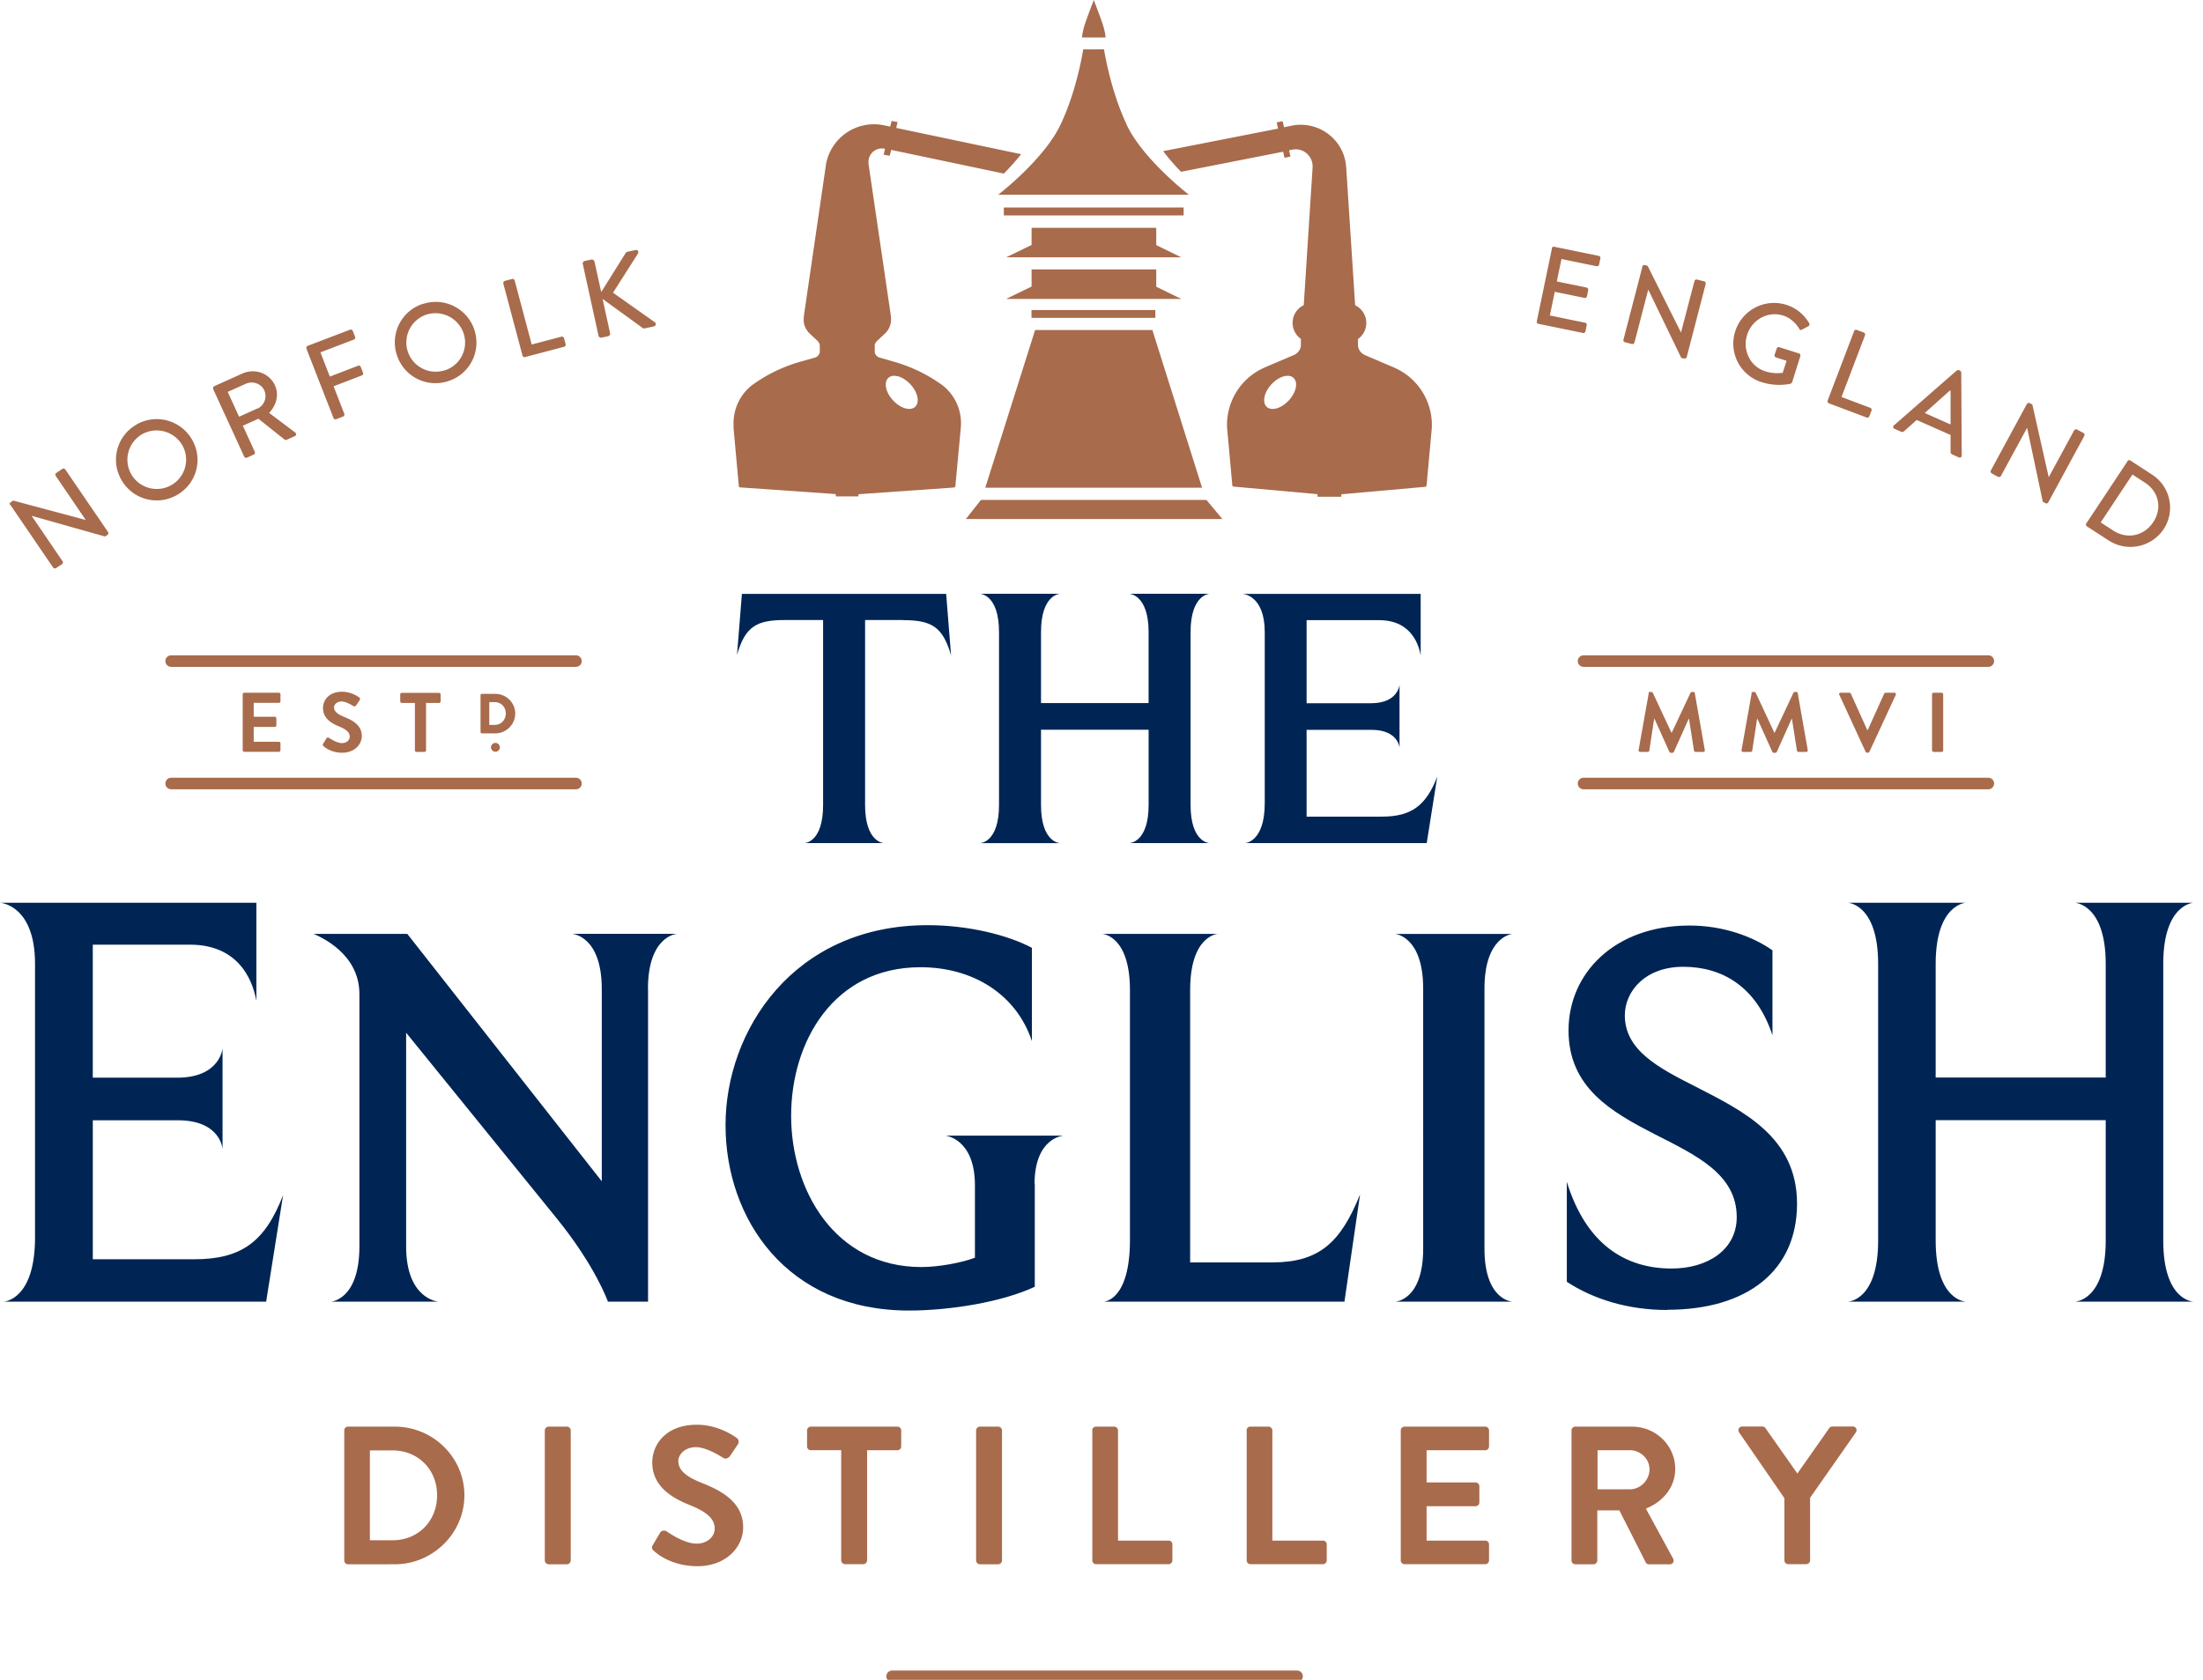 <svg width="118" height="90" fill="none" xmlns="http://www.w3.org/2000/svg"><g clip-path="url(#a)"><path d="M13 37.2c0-.042.037-.084.086-.084h1.852c.048 0 .085.042.085.085v.37a.083.083 0 0 1-.085.085H13.59v.745h1.128c.048 0 .085.043.085.085v.376a.087.087 0 0 1-.085.085H13.59v.794h1.347c.048 0 .085.043.085.085v.37a.087.087 0 0 1-.085.085h-1.852a.087.087 0 0 1-.085-.085v-3.001.006zm4.314 2.644.164-.278a.106.106 0 0 1 .153-.03c.024.011.39.278.688.278.238 0 .414-.151.414-.352 0-.23-.195-.388-.579-.545-.426-.17-.852-.443-.852-.982 0-.407.298-.873 1.023-.873.463 0 .823.236.914.303.043.024.06.103.024.151l-.176.261c-.037.055-.104.091-.159.055-.036-.025-.384-.249-.633-.249-.25 0-.403.17-.403.315 0 .212.171.358.537.51.438.175.95.436.95 1.024 0 .467-.408.898-1.048.898-.572 0-.908-.267-.999-.352-.043-.043-.06-.067-.024-.134h.006zm4.904-2.182h-.695a.087.087 0 0 1-.085-.085v-.37c0-.043.037-.085.085-.085h1.992c.05 0 .086.042.086.085v.37a.083.083 0 0 1-.086.085h-.694v2.54c0 .042-.043.085-.085.085h-.427c-.043 0-.085-.043-.085-.085v-2.54h-.006zm3.52-.431s.025-.055.056-.055h.737c.585 0 1.066.473 1.066 1.055s-.481 1.061-1.066 1.061h-.737s-.055-.024-.055-.054V37.23zm.762 1.607c.341 0 .591-.267.591-.613 0-.345-.25-.606-.59-.606h-.293v1.219h.292zm61.8-1.698c0-.037.03-.067.079-.067h.073c.036 0 .06.018.079.048l1 2.14h.011l1.005-2.14s.037-.048.08-.048h.073c.049 0 .079.03.079.067l.536 3.043c.012.06-.024.103-.08.103h-.413a.093.093 0 0 1-.086-.067l-.268-1.715h-.012l-.798 1.782s-.037.049-.08.049H89.5c-.043 0-.061-.025-.08-.049l-.804-1.782h-.012l-.262 1.715c0 .03-.042.067-.08.067h-.407c-.061 0-.098-.042-.086-.103l.543-3.043h-.013zm5.513 0c0-.037.03-.067.079-.067h.073c.037 0 .06.018.08.048l.998 2.14h.012l1.006-2.14s.036-.048.079-.048h.073c.049 0 .08.03.08.067l.535 3.043c.012.06-.024.103-.079.103h-.414a.093.093 0 0 1-.085-.067l-.269-1.715h-.012l-.798 1.782s-.036.049-.079.049h-.08c-.042 0-.06-.025-.078-.049l-.805-1.782h-.012l-.262 1.715c0 .03-.042.067-.079.067h-.408c-.061 0-.098-.042-.085-.103l.542-3.043h-.012zm4.703.09c-.025-.06.012-.115.08-.115h.462c.043 0 .067.024.08.048l.877 1.947h.03l.877-1.947s.037-.048.079-.048h.463c.067 0 .104.06.08.115l-1.414 3.05s-.036.048-.079.048h-.043c-.042 0-.06-.024-.079-.048l-1.407-3.05h-.006zm4.971-.03a.09.09 0 0 1 .085-.085h.427c.048 0 .085.042.085.085v3.001c0 .042-.043.085-.085.085h-.427a.091.091 0 0 1-.085-.085V37.2zM.542 27.055c-.037-.048-.018-.12.037-.151l.127-.085 3.887 1.04-1.608-2.362a.11.11 0 0 1 .03-.157l.323-.218c.049-.036.128-.018.159.03l2.29 3.352c.037.049.019.121-.03.157l-.128.085-3.936-1.111 1.657 2.433a.11.11 0 0 1-.03.157l-.317.212c-.049.036-.128.018-.158-.03l-2.29-3.358-.013.006zm6.799-4.329a2.181 2.181 0 0 1 2.967.867 2.156 2.156 0 0 1-.866 2.947 2.17 2.17 0 0 1-2.954-.855 2.159 2.159 0 0 1 .853-2.953v-.006zm1.81 3.28a1.569 1.569 0 0 0 .627-2.128 1.591 1.591 0 0 0-2.145-.625 1.578 1.578 0 0 0-.615 2.135 1.578 1.578 0 0 0 2.132.618zm2.271-5.165c-.024-.055 0-.127.055-.151l1.505-.677c.664-.296 1.444-.024 1.742.628.232.502.086 1.07-.31 1.48l1.395 1.05c.073.055.073.158-.024.2l-.433.193c-.043.018-.091.006-.11-.012l-1.4-1.117-.835.375.64 1.395c.024.054 0 .126-.056.15l-.36.164c-.06.024-.127 0-.151-.055l-1.664-3.623h.006zm2.37 1.05c.36-.162.536-.603.36-.984-.165-.356-.615-.507-.975-.35l-.98.44.608 1.33.981-.442.006.007zm2.626-3.212a.113.113 0 0 1 .067-.151l2.266-.864a.113.113 0 0 1 .146.067l.122.314a.113.113 0 0 1-.067.15l-1.79.683.505 1.299 1.51-.58a.11.11 0 0 1 .147.066l.122.308c.024.055-.013.127-.067.145l-1.511.58.573 1.473c.024.055-.013.127-.067.151l-.366.14a.113.113 0 0 1-.146-.067l-1.45-3.714h.006zm6.25-2.397a2.176 2.176 0 0 1 2.748 1.412 2.162 2.162 0 0 1-1.42 2.729 2.169 2.169 0 0 1-2.74-1.407 2.164 2.164 0 0 1 1.407-2.74l.006.006zm1.146 3.565a1.564 1.564 0 0 0 1.024-1.97 1.594 1.594 0 0 0-1.986-1.025 1.574 1.574 0 0 0-1.012 1.976 1.575 1.575 0 0 0 1.974 1.013v.006zm3.15-4.658a.112.112 0 0 1 .079-.14l.384-.102c.06-.018.128.024.14.079l.913 3.431 1.59-.418a.112.112 0 0 1 .14.078l.086.322a.112.112 0 0 1-.08.14l-2.089.551a.112.112 0 0 1-.14-.079l-1.03-3.868.007.006zm4.252-1.034a.141.141 0 0 1 .11-.175l.34-.072a.152.152 0 0 1 .177.109l.36 1.63 1.297-2.071a.169.169 0 0 1 .098-.085l.444-.096c.11-.025.195.084.128.193l-1.334 2.095 2.248 1.589c.061.048.061.193-.067.217l-.475.103c-.061.012-.098 0-.116-.018l-2.15-1.558.402 1.83a.141.141 0 0 1-.11.169l-.341.072a.141.141 0 0 1-.17-.109l-.841-3.835v.012zm51.898-.845a.116.116 0 0 1 .134-.09l2.382.489a.11.11 0 0 1 .091.133l-.067.332a.116.116 0 0 1-.134.09l-1.882-.386-.25 1.201 1.59.327c.061.012.104.078.091.133l-.067.332a.112.112 0 0 1-.134.09l-1.59-.326-.262 1.268 1.883.387a.11.11 0 0 1 .091.133l-.067.326a.116.116 0 0 1-.134.09l-2.382-.489a.114.114 0 0 1-.091-.133l.81-3.9-.012-.007zm4.85.972c.018-.06.079-.09.14-.078l.146.036 1.79 3.575.72-2.754a.119.119 0 0 1 .14-.084l.378.096c.06.013.097.079.085.14l-1.017 3.919a.119.119 0 0 1-.14.078l-.153-.036-1.767-3.66-.737 2.833a.119.119 0 0 1-.14.084l-.372-.096c-.06-.012-.097-.079-.079-.14l1.018-3.919-.013.006zm7.712 2.048c.554.176.944.521 1.23.982.03.06.019.133-.042.164-.116.067-.232.121-.348.188-.06.036-.11.018-.146-.055-.195-.321-.505-.594-.859-.703-.822-.26-1.675.23-1.93 1.037-.257.8.151 1.691.974 1.952.481.152.865.085.932.079l.207-.643-.567-.182a.109.109 0 0 1-.073-.14l.11-.333a.11.11 0 0 1 .146-.072l1.054.333c.055.018.085.085.067.145-.146.461-.292.934-.438 1.395a.185.185 0 0 1-.073.079s-.72.188-1.554-.079a2.16 2.16 0 0 1-1.42-2.728 2.181 2.181 0 0 1 2.748-1.413l-.018-.006zm3.631 1.413c.024-.055.085-.09.146-.067l.378.14a.12.12 0 0 1 .067.144l-1.261 3.31 1.541.58c.061.023.085.09.067.144l-.116.308c-.024.055-.085.09-.146.067l-2.022-.761a.116.116 0 0 1-.067-.145l1.42-3.726-.007.006zm2.138 5.048 3.363-2.94a.148.148 0 0 1 .122-.019l.054.024s.067.06.067.103l.025 4.445c0 .084-.073.139-.159.102l-.347-.157a.14.14 0 0 1-.091-.138v-.906l-1.816-.803c-.225.205-.45.398-.676.603a.153.153 0 0 1-.164.025l-.348-.157c-.079-.037-.097-.127-.03-.188v.006zm3.034-.054v-1.806l-.031-.012-1.352 1.208 1.383.616v-.006zm4.094-1.093a.11.11 0 0 1 .152-.042l.134.072.877 3.895 1.359-2.506a.118.118 0 0 1 .158-.048l.342.181c.054.03.073.103.048.157l-1.931 3.563a.11.11 0 0 1-.152.042l-.14-.072-.841-3.968-1.401 2.579a.12.12 0 0 1-.159.048l-.335-.181c-.055-.03-.073-.103-.048-.157l1.931-3.563h.006zm5.379 3.062c.03-.049.104-.073.152-.037l1.17.761a2.102 2.102 0 0 1 .621 2.917 2.143 2.143 0 0 1-2.948.61l-1.17-.76c-.049-.03-.061-.103-.024-.158l2.205-3.327-.006-.006zm-.762 3.72c.744.483 1.651.296 2.145-.453.487-.737.304-1.63-.445-2.114l-.67-.435-1.7 2.567.67.435zm-94.75 48.21c0-.103.086-.2.19-.2h2.516c2.053 0 3.728 1.655 3.728 3.678 0 2.023-1.681 3.696-3.728 3.696H18.63c-.104 0-.19-.097-.19-.2v-6.975zm2.584 5.888c1.383 0 2.388-1.033 2.388-2.41 0-1.377-1.011-2.404-2.388-2.404h-1.212v4.814h1.212zm8.157-5.889c0-.102.098-.199.201-.199h.987c.11 0 .201.097.201.2v6.975a.21.21 0 0 1-.2.199h-.988a.21.21 0 0 1-.2-.2v-6.975zm5.787 6.142.384-.652a.249.249 0 0 1 .36-.072c.054.03.913.652 1.602.652.554 0 .968-.356.968-.81 0-.537-.456-.905-1.346-1.262-.999-.398-1.998-1.032-1.998-2.276 0-.936.7-2.023 2.394-2.023 1.084 0 1.913.55 2.126.706.104.06.14.242.061.35l-.402.598c-.085.127-.243.212-.371.127-.086-.054-.89-.58-1.475-.58-.585 0-.938.399-.938.737 0 .495.396.834 1.255 1.178 1.03.41 2.218 1.02 2.218 2.38 0 1.086-.945 2.083-2.443 2.083-1.34 0-2.127-.622-2.34-.822-.097-.096-.146-.145-.055-.314zm10.09-5.079H43.43a.202.202 0 0 1-.201-.199v-.864c0-.102.085-.199.2-.199h4.643c.115 0 .2.097.2.2v.863c0 .103-.085.2-.2.2h-1.627v5.906a.21.21 0 0 1-.2.199h-.988a.21.21 0 0 1-.2-.2v-5.906zm7.224-1.063c0-.102.098-.199.201-.199h.987c.11 0 .201.097.201.2v6.975a.21.21 0 0 1-.2.199h-.988a.21.21 0 0 1-.2-.2v-6.975zm6.22 0c0-.102.085-.199.201-.199h.98a.21.21 0 0 1 .202.2v5.906h2.71c.117 0 .202.096.202.199v.864a.202.202 0 0 1-.201.199h-3.887a.202.202 0 0 1-.201-.2V76.63l-.006.006zm8.267 0c0-.102.085-.199.201-.199h.98a.21.21 0 0 1 .202.2v5.906h2.71c.117 0 .202.096.202.199v.864a.202.202 0 0 1-.201.199h-3.887a.202.202 0 0 1-.2-.2V76.63l-.007.006zm8.26 0c0-.102.086-.199.202-.199h4.325c.116 0 .201.097.201.2v.863c0 .103-.085.2-.2.2h-3.144v1.727h2.625a.21.21 0 0 1 .201.199v.876a.202.202 0 0 1-.2.199h-2.626v1.842h3.143c.116 0 .201.096.201.199v.864a.202.202 0 0 1-.2.199H75.23a.202.202 0 0 1-.201-.2V76.63v.006zm9.145 0c0-.102.086-.199.201-.199h3.04c1.273 0 2.315 1.009 2.315 2.265 0 .972-.645 1.757-1.572 2.126l1.457 2.675c.073.139 0 .308-.177.308h-1.115a.186.186 0 0 1-.17-.097l-1.414-2.79h-1.182v2.688a.21.21 0 0 1-.2.199h-.982a.202.202 0 0 1-.2-.2v-6.975zm3.125 3.159c.561 0 1.054-.483 1.054-1.075 0-.556-.487-1.02-1.053-1.02h-1.73v2.095h1.73zm8.273.465-2.424-3.52c-.086-.14 0-.309.17-.309h1.085a.21.21 0 0 1 .17.097l1.7 2.421 1.7-2.421a.21.21 0 0 1 .17-.097h1.097c.17 0 .256.17.17.308l-2.455 3.509v3.358a.21.21 0 0 1-.2.199h-.975a.202.202 0 0 1-.201-.2v-3.351l-.007.006z" fill="#A86B4C"/><path d="M48.377 33.22h-2.04v9.905c0 2.023 1.01 2.047 1.01 2.047h-4.27s1.011 0 1.011-2.047V33.22h-2.04c-1.5 0-2.127.32-2.571 1.866l.262-3.267h10.94l.263 3.291c-.445-1.522-1.03-1.884-2.571-1.884l.006-.006zm12.117 11.952s1.03-.018 1.03-2.047v-4.028H55.76v4.028c0 2.023 1.011 2.047 1.011 2.047h-4.27s1.01-.018 1.01-2.047V33.86c0-2.005-1.01-2.047-1.01-2.047h4.27s-1.011.042-1.011 2.047v3.81h5.763v-3.81c0-2.005-1.03-2.047-1.03-2.047h4.29s-1.012.042-1.012 2.047v9.264c0 2.023 1.011 2.047 1.011 2.047h-4.289zm15.925 0h-9.73s1.055-.042 1.055-2.144v-9.161c0-1.987-1.176-2.047-1.176-2.047h9.528v3.291c-.08-.44-.427-1.884-2.224-1.884h-3.886v4.45h3.46c1.438 0 1.517-.984 1.517-.984v3.37s-.061-.96-1.499-.96h-3.478v4.65h4.026c1.578 0 2.37-.58 2.973-2.144l-.566 3.57v-.007zM14.249 69.74H.195s1.681-.066 1.681-3.436V51.64C1.876 48.463 0 48.367 0 48.367h13.732v5.26c-.128-.707-.683-3.014-3.558-3.014H4.97v7.126h4.527c2.296 0 2.424-1.57 2.424-1.57v5.393s-.097-1.54-2.394-1.54H4.971v7.446h5.434c2.522 0 3.79-.93 4.758-3.436l-.908 5.713-.006-.006zm20.463-16.746V69.74h-2.15s-.658-1.896-2.748-4.469l-8.06-9.94v11.45c0 2.838 1.73 2.959 1.73 2.959h-5.756s1.523-.09 1.523-2.96V53.26c0-2.163-2.06-3.05-2.45-3.225h5.015L32.233 63.29V52.993c0-2.869-1.584-2.96-1.584-2.96h5.61s-1.553.091-1.553 2.96h.006zM55.426 63.44v5.502c-1.76.827-4.57 1.274-6.744 1.274-6.537 0-9.82-4.91-9.82-9.94 0-5.03 3.612-10.708 10.831-10.708 2.181 0 4.295.532 5.58 1.214v5c-.834-2.511-3.161-3.96-5.97-3.96-4.654 0-6.927 3.99-6.927 7.959 0 3.967 2.328 8.104 6.982 8.104.926 0 2.18-.236 2.863-.501v-3.877c0-2.513-1.584-2.663-1.584-2.663h6.33s-1.553.09-1.553 2.602l.012-.006zm16.588 6.299h-12.89s1.4-.03 1.4-3.315v-13.37c0-2.96-1.492-3.02-1.492-3.02h6.208s-1.492.06-1.492 3.02v14.583h4.386c2.534 0 3.673-1.063 4.715-3.641l-.835 5.737v.006zm2.723 0s1.493-.06 1.493-2.838V52.969c0-2.809-1.493-2.93-1.493-2.93h6.269s-1.493.121-1.493 2.93V66.9c0 2.778 1.493 2.838 1.493 2.838h-6.269zm14.56.447c-2.12 0-3.971-.592-5.373-1.51V63.32c1.042 3.376 3.162 4.644 5.611 4.644 1.937 0 3.49-1.008 3.49-2.753 0-2.307-2.18-3.316-4.385-4.439-2.297-1.184-4.624-2.482-4.624-5.562s2.48-5.622 6.476-5.622c1.821 0 3.399.591 4.447 1.328v4.554c-.865-2.633-2.717-3.672-4.776-3.672-2.06 0-3.132 1.329-3.132 2.603 0 1.866 1.791 2.808 3.79 3.817 2.534 1.304 5.434 2.693 5.434 6.274s-2.656 5.683-6.951 5.683l-.007.012zm21.841-.447s1.651-.03 1.651-3.273v-6.45h-9.108v6.45c0 3.243 1.621 3.273 1.621 3.273h-6.324s1.621-.03 1.621-3.273V51.64c0-3.207-1.621-3.273-1.621-3.273h6.324s-1.621.066-1.621 3.273v6.093h9.108V51.64c0-3.207-1.651-3.273-1.651-3.273h6.354s-1.621.066-1.621 3.273v14.826c0 3.243 1.621 3.273 1.621 3.273h-6.354z" fill="#002554"/><path d="M9.168 35.419H30.85M9.168 41.978H30.85m53.97-6.559h21.68m-21.68 6.559h21.68" stroke="#A86B4C" stroke-width=".62" stroke-miterlimit="10" stroke-linecap="round"/><path d="M26.537 40.276a.237.237 0 0 0 .237-.237.237.237 0 0 0-.237-.236.237.237 0 0 0-.238.236c0 .13.107.237.238.237zM55.249 17.03h6.634v-.418H55.25v.419zm3.332-15.024h.64s-.018-.249-.122-.6S58.587 0 58.587 0s-.408 1.055-.512 1.407c-.103.351-.121.6-.121.6h.64m6.878 25.8H51.734l.81-1.024H64.62l.853 1.024zm-3.54-14.674v-.928h-6.677v.928h-.018l-1.346.654h9.381l-1.34-.655zm0 2.228v-.928h-6.677v.928h-.018l-1.346.655h9.381l-1.34-.655zm-.207 2.321h-6.281l-2.669 8.449h11.612l-2.662-8.449zm-7.956-6.14H63.4v-.424h-9.632v.424zm6.585-4.857c-.89-1.872-1.218-4.04-1.218-4.04H58.02s-.323 2.168-1.218 4.04c-.89 1.872-3.333 3.745-3.333 3.745h10.21s-2.442-1.873-3.332-3.745h.006z" fill="#A86B4C"/><path d="m39.288 22.9.286 3.14v.024l.018.019.019.018.018.012h.024l5.069.356h.018l.018.018.012.018v.091h1.207v-.091l.018-.018.018-.012h.019l5.068-.356.024-.006.019-.012.018-.018.012-.018v-.025l.293-3.14.006-.12a2.565 2.565 0 0 0-1-2.145l-.097-.072-.189-.127a8.277 8.277 0 0 0-2.047-.978l-.219-.067-.816-.235-.043-.018a.366.366 0 0 1-.207-.272v-.381l.012-.048.018-.042.025-.042.024-.043.03-.03.433-.404.055-.055a1.03 1.03 0 0 0 .274-.773v-.078L46.52 8.775v-.06a.717.717 0 0 1 .804-.756l.061.013h.018l-.073.314.323.06.085-.314 6.03 1.268c.311-.314.634-.664.926-1.039l-6.689-1.407.073-.314-.322-.06-.074.302-.329-.067-.121-.024a2.613 2.613 0 0 0-2.98 2.066l-.018.12-1.181 8.087v.078c-.031.284.073.562.262.773l.054.054.433.405.03.036.025.043.024.042.018.042.012.048v.381a.366.366 0 0 1-.207.272l-.042.018-.817.23-.219.066a8.272 8.272 0 0 0-2.047.978l-.189.127-.097.072a2.573 2.573 0 0 0-1 2.144v.121l-.005.006zm8.608-2.766c.414 0 .932.393 1.157.882.226.489.067.888-.347.894-.414 0-.932-.393-1.158-.882-.225-.49-.067-.888.348-.894zM69.12 8.382l-.073-.326.158-.036.073-.012a.91.91 0 0 1 1.03.881v.073l-.475 7.386-.068.036a1.055 1.055 0 0 0-.146 1.727l.061.048v.369a.607.607 0 0 1-.31.459l-.055.03-1.548.658-.128.06a3.347 3.347 0 0 0-1.912 3.183l.012.14.268 2.94v.024l.018.018.018.018.019.013h.024l4.471.404.013.012v.018l.006.11h1.267v-.128l.018-.006 4.472-.398.024-.006.018-.012.019-.019.012-.018v-.024h.006l.268-2.94.012-.14a3.347 3.347 0 0 0-1.913-3.182l-.128-.06-1.547-.659-.055-.03a.617.617 0 0 1-.31-.46v-.367l.06-.049a1.052 1.052 0 0 0-.146-1.727l-.067-.036-.481-7.41-.012-.115c-.159-1.37-1.438-2.331-2.815-2.114l-.116.025-.383.078-.08-.326-.316.066.073.333-6.153 1.207c.298.393.627.767.956 1.106l5.47-1.075.074.326.317-.067v-.006zm.2 12.646c-.225.49-.736.882-1.157.882-.414 0-.572-.405-.347-.894.225-.49.737-.882 1.158-.882.414 0 .572.405.347.894z" fill="#A86B4C"/><path d="M47.786 89.813h21.688" stroke="#A86B4C" stroke-width=".62" stroke-miterlimit="10" stroke-linecap="round"/></g><defs><clipPath id="a"><path fill="#fff" d="M0 0h117.492v90H0z"/></clipPath></defs></svg>